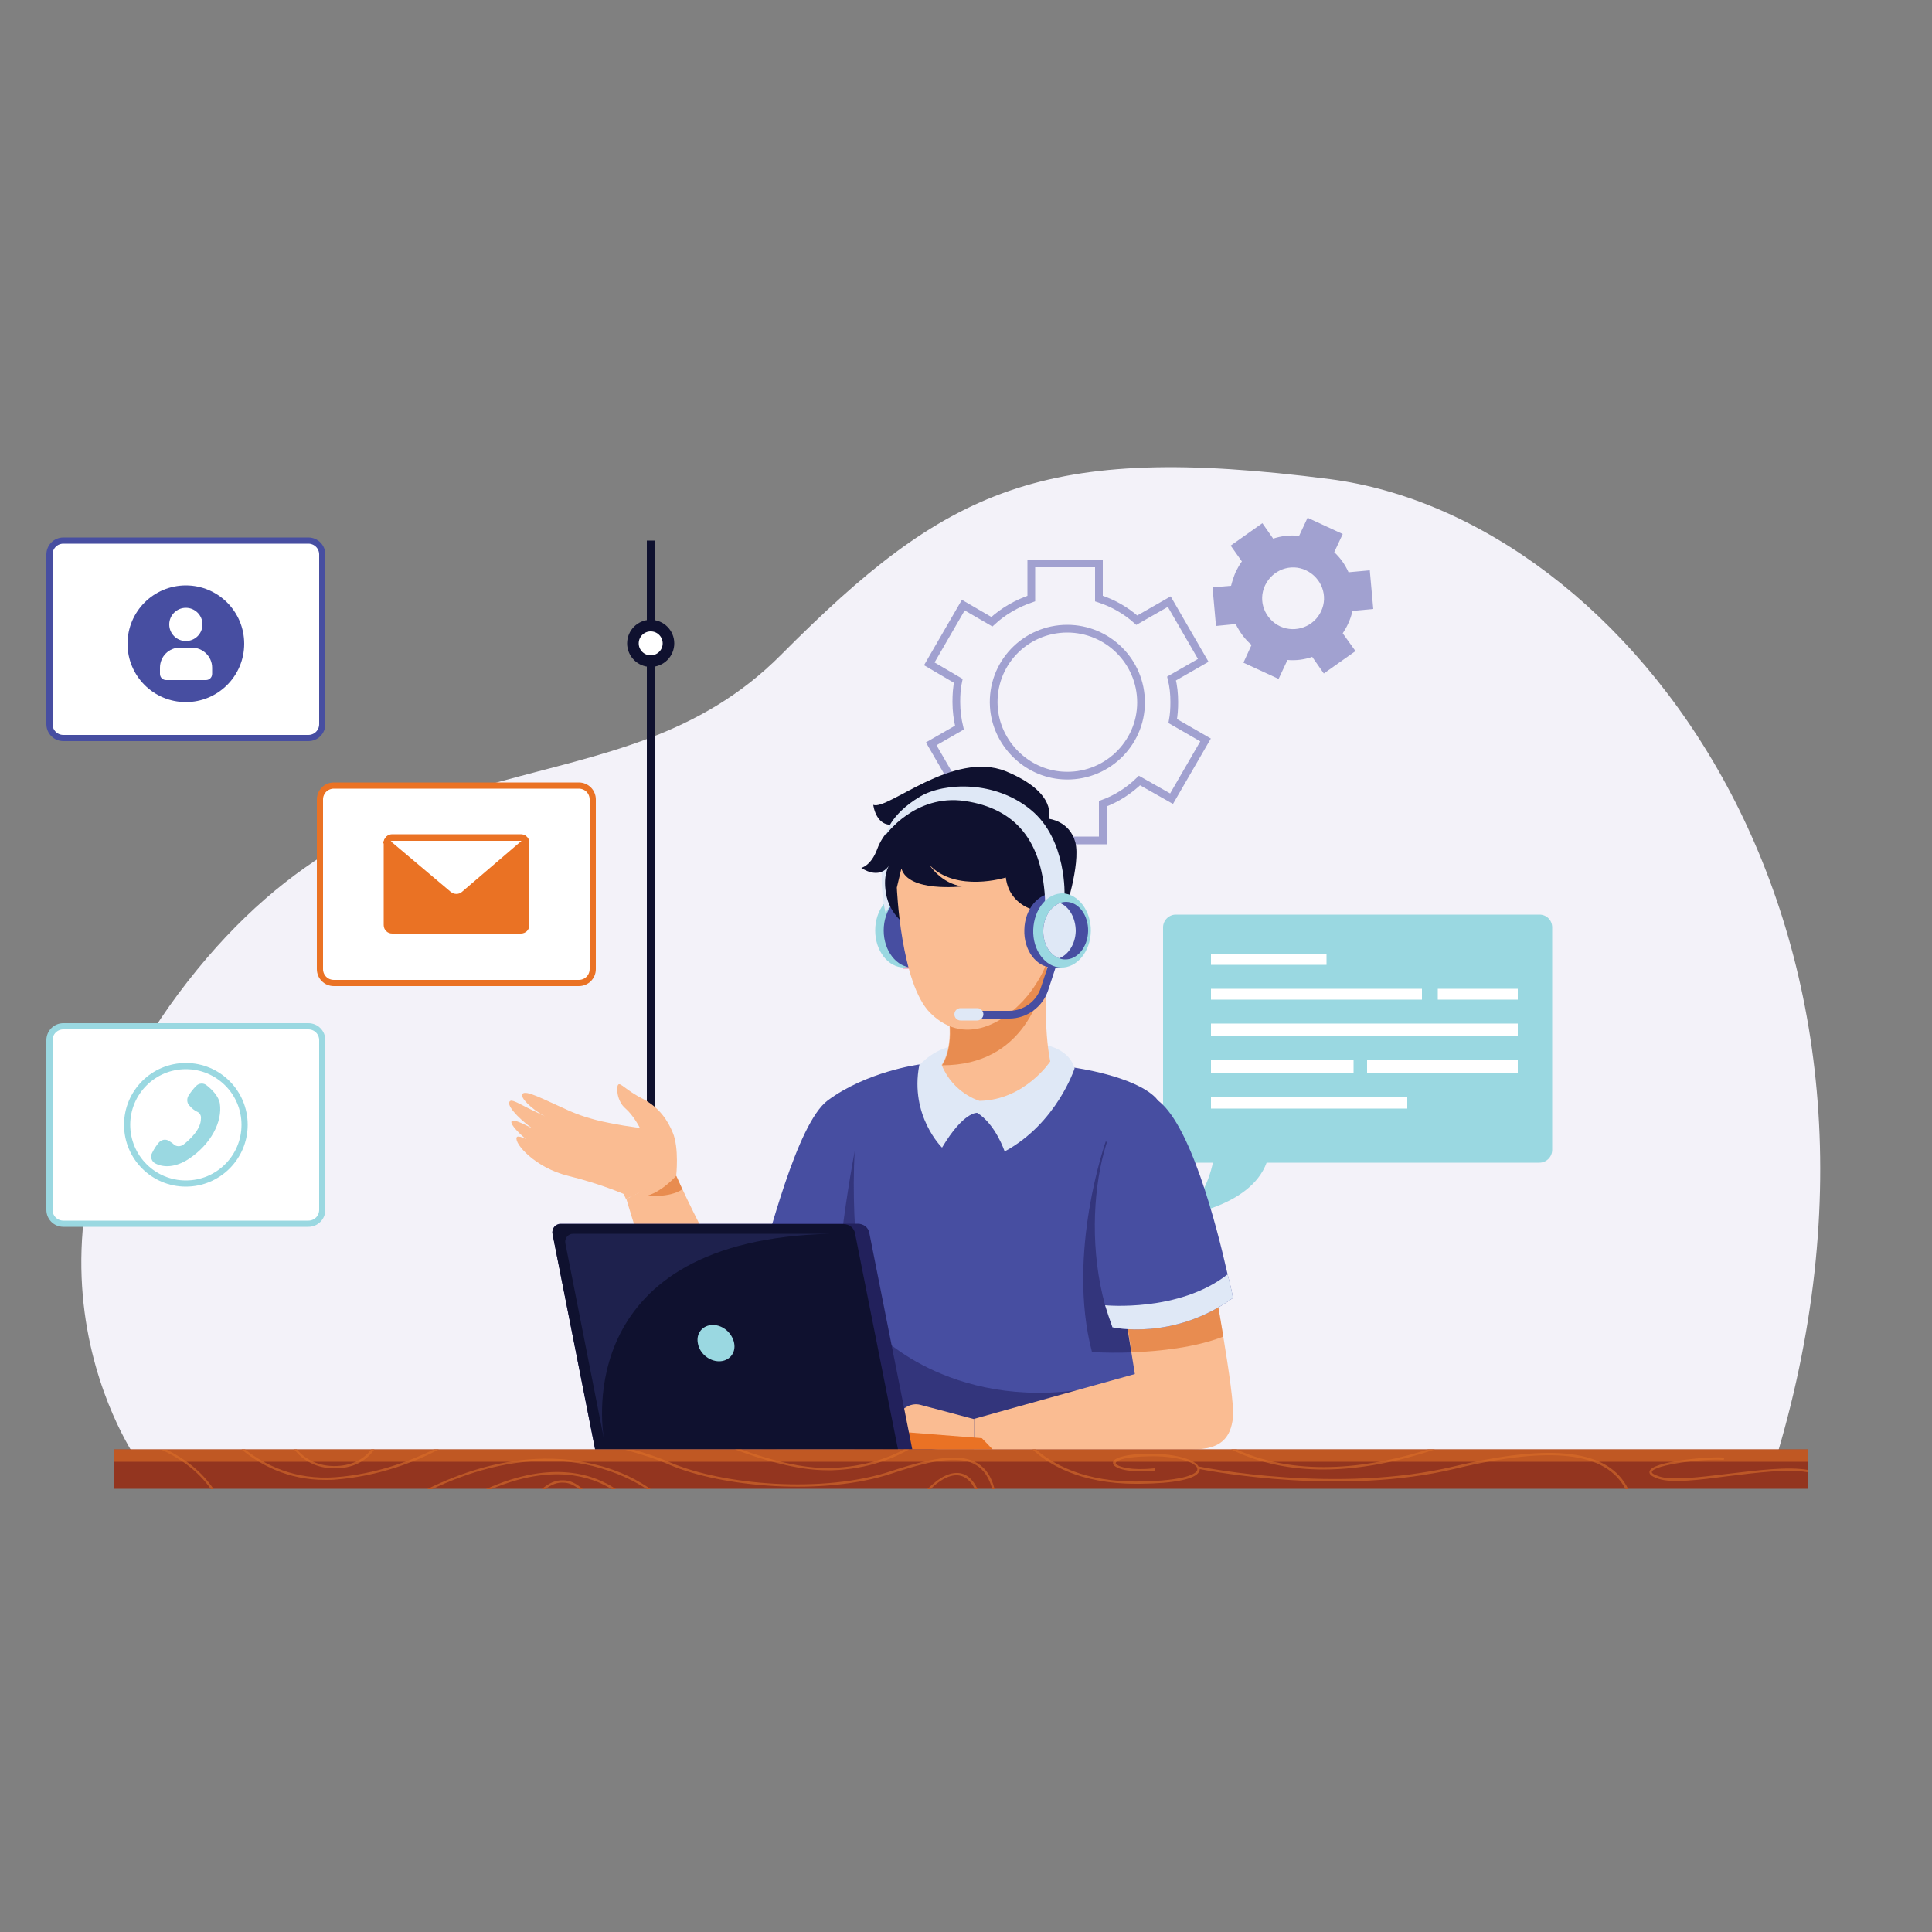 <svg xmlns="http://www.w3.org/2000/svg" xmlns:xlink="http://www.w3.org/1999/xlink" id="eKLqMX0atiy1" viewBox="0 0 500 500"><rect x="0" y="0" width="500" height="500" fill="#808080" stroke="none"/><style><![CDATA[#eKLqMX0atiy5_tr {animation: eKLqMX0atiy5_tr__tr 3000ms linear infinite alternate forwards}@keyframes eKLqMX0atiy5_tr__tr { 0% {transform: translate(276.25px,181.65px) rotate(0deg)} 100% {transform: translate(276.25px,181.65px) rotate(120deg)}} #eKLqMX0atiy7_tr {animation: eKLqMX0atiy7_tr__tr 3000ms linear infinite alternate forwards}@keyframes eKLqMX0atiy7_tr__tr { 0% {transform: translate(334.6px,154.85px) rotate(0deg)} 100% {transform: translate(334.6px,154.85px) rotate(-180deg)}} #eKLqMX0atiy9_to {animation: eKLqMX0atiy9_to__to 3000ms linear infinite alternate forwards}@keyframes eKLqMX0atiy9_to__to { 0% {transform: translate(351.35px,275.75px)} 30% {transform: translate(351.35px,275.75px)} 100% {transform: translate(351.35px,235.75px)}} #eKLqMX0atiy20_to {animation: eKLqMX0atiy20_to__to 3000ms linear infinite alternate forwards}@keyframes eKLqMX0atiy20_to__to { 0% {transform: translate(48.1px,165.45px)} 100% {transform: translate(118.1px,165.45px)}} #eKLqMX0atiy27_to {animation: eKLqMX0atiy27_to__to 3000ms linear infinite alternate forwards}@keyframes eKLqMX0atiy27_to__to { 0% {transform: translate(118.1px,228.85px)} 56.333% {transform: translate(118.1px,228.85px)} 56.667% {transform: translate(98.1px,228.85px)} 100% {transform: translate(118.1px,228.85px)}} #eKLqMX0atiy33_to {animation: eKLqMX0atiy33_to__to 3000ms linear infinite alternate forwards}@keyframes eKLqMX0atiy33_to__to { 0% {transform: translate(48.1px,291.15px)} 30% {transform: translate(48.1px,291.15px)} 100% {transform: translate(118.1px,291.15px)}}]]></style><path d="M35.8,378.3c0,0-40.5-56.1,12.7-124.2c53.1-68.1,111.1-41.8,153.7-84.7c42.7-42.9,67.4-55,142-45.4c77.1,10,158.3,115.7,114.6,256.2l-423-1.9Z" fill="#f3f2f9"></path><g><g><g id="eKLqMX0atiy5_tr" transform="translate(276.25,181.65) rotate(0)"><g transform="translate(-276.25,-181.65)"><path d="M303.2,206.7l8.8-15.2-8.5-4.9c.3-1.6.4-3.2.4-4.9c0-2.1-.2-4.1-.7-6.1l8.2-4.7-8.8-15.2-8.4,4.8c-2.8-2.5-6.1-4.4-9.8-5.6v-9.1h-17.5v9.1c-3.8,1.3-7.3,3.3-10.2,6l-7.4-4.3-8.8,15.2l7.5,4.4c-.4,1.8-.5,3.6-.5,5.5c0,2.3.3,4.5.8,6.6l-7.3,4.2l8.8,15.2l7.7-4.5c3,2.5,6.5,4.4,10.4,5.5v8.8h17.5v-9.5c3.6-1.3,6.8-3.4,9.5-6l8.3,4.7Zm-28.2-6c-9.5-.6-17.2-8.4-17.8-17.8-.7-11.1,8.1-20.2,19-20.2c10.5,0,19.1,8.5,19.1,19.1c0,10.8-9.2,19.6-20.3,18.9Z" fill="none" stroke="#a1a1d0" stroke-width="2" stroke-miterlimit="10"></path></g></g><g id="eKLqMX0atiy7_tr" transform="translate(334.6,154.85) rotate(0)"><g transform="translate(-334.6,-154.85)"><path d="M342.6,174.3l8.2-5.8-3.3-4.6c.5-.8,1-1.6,1.4-2.5.5-1.1.9-2.2,1.1-3.3l5.4-.5-.9-10-5.5.5c-.9-2-2.1-3.7-3.7-5.2l2.2-4.7-9.1-4.2-2.2,4.7c-2.3-.3-4.6,0-6.7.7l-2.8-4-8.2,5.8l2.9,4.1c-.6.8-1.1,1.7-1.6,2.7-.5,1.2-.9,2.4-1.2,3.6l-4.8.4.9,10l5.1-.5c1,2,2.3,3.9,4.1,5.4l-2.1,4.6l9.1,4.2l2.3-4.9c2.2.2,4.4-.1,6.4-.8l3,4.3Zm-11.3-12.2c-4-1.9-5.8-6.6-3.9-10.6s6.6-5.8,10.6-3.9s5.8,6.6,3.9,10.6-6.6,5.7-10.6,3.9Z" fill="#a1a1d0"></path></g></g></g><g id="eKLqMX0atiy9_to" transform="translate(351.35,275.75)"><g transform="translate(-351.35,-235.75)"><path d="M398.4,196.7h-94.1c-1.8,0-3.3,1.5-3.3,3.3v57.6c0,1.8,1.5,3.3,3.3,3.3h9.6c-1.1,5-3.6,11-9,13.9c0,0,18.6-2.2,22.9-13.9h70.6c1.8,0,3.3-1.5,3.3-3.3v-57.6c0-1.8-1.4-3.3-3.3-3.3Z" fill="#9ad8e1"></path><g><rect width="29.9" height="2.8" rx="0" ry="0" transform="translate(313.4 206.9)" fill="#fff"></rect><rect width="54.6" height="2.8" rx="0" ry="0" transform="translate(313.4 215.9)" fill="#fff"></rect><rect width="79.4" height="3.3" rx="0" ry="0" transform="translate(313.4 224.9)" fill="#fff"></rect><rect width="39" height="3.3" rx="0" ry="0" transform="translate(353.8 234.4)" fill="#fff"></rect><rect width="36.9" height="3.3" rx="0" ry="0" transform="translate(313.4 234.4)" fill="#fff"></rect><rect width="50.8" height="2.9" rx="0" ry="0" transform="translate(313.4 244)" fill="#fff"></rect><rect width="20.7" height="2.8" rx="0" ry="0" transform="translate(372.1 215.9)" fill="#fff"></rect></g></g></g></g><g><g id="eKLqMX0atiy20_to" transform="translate(48.1,165.45)"><g transform="translate(-118.1,-165.45)"><path d="M149.8,191h-63.4c-2,0-3.6-1.6-3.6-3.6v-43.9c0-2,1.6-3.6,3.6-3.6h63.4c2,0,3.6,1.6,3.6,3.6v43.9c0,2-1.6,3.6-3.6,3.6Z" fill="#fff" stroke="#474ea1" stroke-width="1.6" stroke-miterlimit="10"></path><g><circle r="15.1" transform="translate(118.1 166.6)" fill="#474ea1"></circle><g><circle r="4.3" transform="translate(118.1 161.6)" fill="#fff"></circle><path d="M119.6,167.6h-3c-2.9,0-5.2,2.3-5.2,5.2v1.6c0,.9.7,1.6,1.6,1.6h10.3c.9,0,1.6-.7,1.6-1.6v-1.6c0-2.9-2.4-5.2-5.3-5.2Z" fill="#fff"></path></g></g></g></g><g id="eKLqMX0atiy27_to" transform="translate(118.1,228.85)"><g transform="translate(-118.1,-228.85)"><path d="M149.8,254.4h-63.4c-2,0-3.6-1.6-3.6-3.6v-43.9c0-2,1.6-3.6,3.6-3.6h63.4c2,0,3.6,1.6,3.6,3.6v43.9c0,2-1.6,3.6-3.6,3.6Z" fill="#fff" stroke="#ea7224" stroke-width="1.6" stroke-miterlimit="10"></path><g><g><path d="M136.2,218.2v21.2c0,.8-.6,1.4-1.4,1.4h-33.3c-.8,0-1.4-.6-1.4-1.4v-21.2c0-.1,0-.2,0-.4.2-.6.7-1.1,1.4-1.1h33.3c.6,0,1.1.4,1.3.9.1.2.1.4.1.6Z" fill="#ea7224" stroke="#ea7224" stroke-width="1.6" stroke-miterlimit="10"></path><path d="M136.1,217.7l-16,13.7c-1.1,1-2.8,1-4,0l-16-13.5c.2-.6.7-1.1,1.4-1.1h33.3c.6,0,1.1.3,1.3.9Z" fill="#fff" stroke="#ea7224" stroke-width="1.6" stroke-miterlimit="10"></path></g></g></g></g><g id="eKLqMX0atiy33_to" transform="translate(48.1,291.15)"><g transform="translate(-118.1,-291.15)"><path d="M149.8,316.7h-63.4c-2,0-3.6-1.6-3.6-3.6v-43.9c0-2,1.6-3.6,3.6-3.6h63.4c2,0,3.6,1.6,3.6,3.6v43.9c0,2-1.6,3.6-3.6,3.6Z" fill="#fff" stroke="#9ad8e1" stroke-width="1.6" stroke-miterlimit="10"></path><g><circle r="15.2" transform="translate(118.1 291.1)" fill="#fff" stroke="#9ad8e1" stroke-width="1.6" stroke-miterlimit="10"></circle><path d="M121,287.7c-.7-.3-1.4-.9-2-1.6-.6-.6-.7-1.6-.3-2.4.6-1,1.3-1.9,2.1-2.7.7-.7,1.9-.8,2.7-.1c1.3,1,3.1,2.8,3.4,4.7.7,4.7-2.3,10.5-8,14.3-3.5,2.3-6.6,2.3-8.7,1.2-1-.5-1.4-1.8-.8-2.8.5-1,1.1-1.9,1.7-2.6.7-.8,1.8-1,2.7-.4.4.3.8.5,1.1.8.7.7,1.8.7,2.6.1c1.8-1.4,4.5-4,4.5-6.7.1-.8-.3-1.5-1-1.8Z" fill="#9ad8e1"></path></g></g></g><line x1="168.4" y1="139.9" x2="168.4" y2="316" fill="none" stroke="#0f112f" stroke-width="2" stroke-miterlimit="10"></line><circle r="4.6" transform="translate(168.4 166.5)" fill="#fff" stroke="#0f112f" stroke-width="3" stroke-miterlimit="10"></circle></g><g><g><path d="M221.7,339.5c0,0-2.2,7-5.4,14.8-3.5,8.4-8.4,17.8-13,20-9,4.3-17.8-6.1-25.2-20.2-7.3-14.1-16-43.8-16-43.8l12.7-6.5c7.9,17.8,17.8,33.5,20.1,41.3c1.2-2.7,2-5.7,2.7-9.2.3-1.5.6-3.1.9-4.9l11.4,4.2l11.8,4.3Z" fill="#fabc92"></path><path d="M216.3,354.3c-4.8-1.2-11.7-4.2-16.2-8.8l5.4,14.6-10.6-15c1.2-2.7,2-5.7,2.7-9.2l12.3-.6l11.8,4.4c0-.2-2.2,6.8-5.4,14.6Z" opacity="0.61" fill="#de6f26"></path><path d="M175,304.3l-13,6-.6-1.3c0,0-5.9-2.6-14.4-4.7s-13.9-8.3-13.3-9.9c.1-.4.7-.3,1.6,0c0,0,0,0,0,0c.3.1.5.2.8.4-2.7-2.3-4.3-4.3-3.6-4.7.6-.4,2.9.7,5.2,1.9-4-2.9-7-6.4-5.6-7.1.6-.3,2.6.9,4.6,1.9c1.5.7,3.1,1.5,4.3,2.1-3.5-1.9-6.5-4.9-5.8-5.8.9-1.1,5.2,1.3,12.4,4.5c1.7.7,3.5,1.4,5.4,1.9c1.7.5,3.5.9,5.1,1.2c1.2.2,2.3.4,3.3.6c2.5.4,4.2.6,4.2.6v0c-.1-.2-1.7-3.3-3.8-5.1s-2.4-5.4-1.8-6.1c.6-.6,1.9,1.4,6.4,3.7c4.4,2.3,6.5,5.8,7.7,8.7c1.7,4,.9,11.2.9,11.2Z" fill="#fabc92"></path><path d="M175,304.3c0,0-3.3,3.8-7.3,5.1c0,0,5.4.7,8.9-1.6l-1.6-3.5Z" opacity="0.61" fill="#de6f26"></path></g><g><path d="M301.8,319.3c-.1,1.7-.2,2.7-.2,2.7l-1.2,28.8-1,24.2h-72.9l-2.4-31.1-.9-5.8c0,0-14.4,3.1-27.7-6.3c3.4-11.2,10.7-41,18.7-47c10.1-7.5,23.6-9.3,23.6-9.3l40.2.8c0,0,15.5,2.1,21.1,7.8c4.7,4.9,3.4,27.3,2.7,35.2Z" fill="#474ea1"></path><path d="M227.4,345.3c0,0,20.1,21.1,57.3,13.5L281.4,370l-52.9,8.4-1.1-33.1Z" opacity="0.75" fill="#2d2c70"></path><path d="M224.1,344c-.6.1-1.1.1-1.7.2-.1,0-.2,0-.4,0-11,1-17.9-1-22.1-3.2c0,0-.1,0-.1,0-3.7-2-5.3-4.1-5.6-4.5c0,0,0-.1,0-.1s.5-1.7,1.3-4.5c13.3,9.4,27.7,6.3,27.7,6.3l.9,5.8Z" fill="#dfe8f6"></path><path d="M224.1,344c-2.9.3-5.6.5-8,.4-.6-6.4,1.7-28.4,5.1-46.5-1.3,21.6,2.9,46.1,2.9,46.1Z" opacity="0.75" fill="#2d2c70"></path><path d="M301.8,319.3c-.1,1.7-.2,2.7-.2,2.7l-1.1,27.5c-10.1,1-17.9.4-17.9.4-6.7-25.6,3.6-54.6,3.6-54.6s8,13.2,15.6,24Z" opacity="0.75" fill="#2d2c70"></path></g><g><path d="M271.2,270.6c0,0,5.6,1.1,6.9,5.9c0,0-4.6,14.2-18.1,21.5c0,0-2.3-7-7.1-10c0,0-3.5-.4-9.1,9c0,0-8.4-8.2-5.9-21.3c0,0,4.3-5,10.3-5.1c5.9,0,23,0,23,0Z" fill="#dfe8f6"></path><g><path d="M271.8,274.7c0,0-6.6,10-18.3,10.2c0,0-6.8-1.9-9.8-9.3c0,0,3-3.9,1.8-12.4l25.9-17.1c0,0-.2,1.3-.3,3.4-.4,5.5-1,16.6.7,25.2Z" fill="#fabc92"></path><path d="M271.4,246.1c0,0,0,1.3-.3,3.4-1.1,7.8-6,26.2-27.3,26.2c0,0,3-3.9,1.8-12.4l25.8-17.2Z" opacity="0.61" fill="#de6f26"></path></g><g><g><rect width="2.2" height="19.2" rx="0" ry="0" transform="translate(234 231.2)" fill="#fff" stroke="#ee1f4d" stroke-width="0.5" stroke-miterlimit="10"></rect><g><ellipse rx="7.5" ry="9.6" transform="translate(234 240.8)" fill="#9ad8e1"></ellipse><ellipse rx="7.5" ry="9.6" transform="translate(236.2 240.8)" fill="#474ea1"></ellipse></g></g><path d="M229.2,236.3c0,0-2.4-8.7.1-20.5l9.4,3.3-9.5,17.2Z" fill="#dfe8f6"></path><path d="M275.5,236.3c0,0,4.2-12.6,2.8-18.3-1.5-5.6-6.9-6.1-6.9-6.1s2.5-6.7-11.1-12.3c-13.6-5.5-30.6,10.2-34.3,8.7c0,0,.7,6.2,5.8,5c0,0-3.2,2.1-4.8,6.5-1.6,4.3-4.1,4.8-4.1,4.8s4.5,3.3,7.2-.6c0,0-1.9,2.6-.6,8.2c1.4,5.6,6.3,8.1,6.3,8.1l34.9,3.4l4.8-7.4Z" fill="#0f112f"></path><path d="M277.6,240.8c-1.1,5.2-6.2,5.3-6.2,5.3s.6,3.1-4.4,10.2c-5.1,7.1-16.6,15.4-26.2,5.9-7.7-7.6-8.7-32.5-8.7-32.5l1.1-4.6.1-.3c1.8,6.2,15.7,4.6,15.7,4.6-5.5-.8-8.4-5.5-8.4-5.5c6.9,7.2,19.7,3.2,19.7,3.2.3,2.3,1.1,3.9,2.2,5.2c2.1,2.5,4.8,3.1,4.8,3.1l3.2,6.4.7-5.6c3.2-3.2,7.5-.6,6.4,4.6Z" fill="#fabc92"></path><rect width="2.2" height="19.2" rx="0" ry="0" transform="translate(272.6 231.2)" fill="#474ea1"></rect><path d="M273.7,245.6L270.3,256c-1.3,3.9-5,6.6-9.1,6.6h-9.6" fill="none" stroke="#474ea1" stroke-width="2" stroke-miterlimit="10"></path><path d="M252.9,264.1h-4.3c-.9,0-1.6-.7-1.6-1.6v0c0-.9.7-1.6,1.6-1.6h4.3c.9,0,1.6.7,1.6,1.6v0c0,.9-.8,1.6-1.6,1.6Z" fill="#dfe8f6"></path><path d="M280,241c-.1,5.3-3.6,9.5-7.7,9.4s-7.4-4.5-7.2-9.8c.1-5.3,3.6-9.5,7.7-9.4s7.4,4.5,7.2,9.8Z" fill="#474ea1"></path><path d="M275.5,232c0,0,.7-14.7-8.7-22.4-9.3-7.7-22.4-7.1-28.6-3.5-8.1,4.8-9,10-9,10s7.6-10.7,20.5-8.8s20.3,10.1,20.8,26.5l5-1.8Z" fill="#dfe8f6"></path><path d="M282.3,241c-.1,5.3-3.6,9.5-7.7,9.4s-7.4-4.5-7.2-9.8s3.6-9.5,7.7-9.4c4,.2,7.3,4.6,7.2,9.8Z" fill="#9ad8e1"></path><path d="M281.6,241c-.1,4.1-2.8,7.4-6,7.3-.5,0-1-.1-1.5-.3-2.5-.9-4.2-3.8-4.1-7.3.1-3.3,1.9-6.1,4.3-7c.5-.2,1.1-.3,1.7-.3c3.2.1,5.7,3.5,5.6,7.6Z" fill="#474ea1"></path><path d="M278.4,241c-.1,3.3-1.9,6.1-4.3,7-2.5-.9-4.2-3.8-4.1-7.3.1-3.3,1.9-6.1,4.3-7c2.4.9,4.1,3.9,4.1,7.3Z" fill="#dfe8f6"></path></g></g><g><path d="M319.1,366.8c-.6,5.4-3.2,8.3-10.4,8.3s-56.6,0-56.6,0v-7.9l41.6-11.6-.9-5.6-1.8-10.9l23-8.1c0,0,1.3,7,2.6,15c1.4,8.5,2.8,18,2.5,20.8Z" fill="#fabc92"></path><path d="M316.6,345.9c-7.4,2.9-16.7,3.8-23.7,4.1l-1.8-10.9L314,331c0,0,1.3,7,2.6,14.9Z" opacity="0.61" fill="#de6f26"></path><g><path d="M319.1,335.9c-15.5,11.2-31.2,7.6-31.2,7.6-.7-1.9-1.3-3.8-1.9-5.7-7.6-27.5,2.4-60.2,13.1-53.4c8.8,5.6,15.8,32.9,18.6,45.4c1,3.7,1.4,6.1,1.4,6.1Z" fill="#474ea1"></path><path d="M319.1,335.9c-15.5,11.2-31.2,7.6-31.2,7.6-.7-1.9-1.3-3.8-1.9-5.7c0,0,19.1,1.9,31.7-8c1,3.7,1.4,6.1,1.4,6.1Z" fill="#dfe8f6"></path></g><path d="M252.2,367.3l-13.9-3.7c-1.4-.4-2.8-.1-4,.7L221,373.2c-.9.6-.5,2,.6,2h10.2c.4,0,.8,0,1.1-.1l4.4-1.1c0,0,3.2,1.9,14.8,1.3v-8h.1Z" fill="#fabc92"></path></g><g><polygon points="256.9,375.1 228.4,375.1 228.7,370.2 254.1,372.2" fill="#ea7224"></polygon><path d="M236.1,375.1h-82.1l-11-55.8c-.3-1.4.8-2.6,2.1-2.6h76.9c1.5,0,2.8,1,3,2.5l11.1,55.9Z" fill="#22215c"></path><path d="M232.4,375.1h-78.4c0,0,0-.1,0-.2l-11-55.5c-.3-1.4.8-2.6,2.1-2.6h73.2c1.5,0,2.8,1,3,2.5l11.1,55.8Z" fill="#0f112f"></path><path d="M156.3,372.4l-10-50.7c-.2-1.2.7-2.4,2-2.4h66.7c-66.4,1.5-59.3,49.6-58.7,53.1Z" opacity="0.27" fill="#474ea1"></path><path d="M190,347.6c.5,2.6-1.3,4.7-3.9,4.7s-5.1-2.1-5.5-4.7c-.5-2.6,1.3-4.7,3.9-4.7s5,2.1,5.5,4.7Z" fill="#9ad8e1"></path></g></g><g><rect width="438.3" height="10.2" rx="0" ry="0" transform="translate(29.5 375.1)" fill="#93351f"></rect><g><path d="M257.4,385.4h-.6c-.8-3-2.2-5-4.1-6.2-3.9-2.4-10.2-1.8-21.8,2.1-17.7,5.9-44,3.6-57.6-2.2-3.6-1.6-7.6-2.8-11.5-3.9h2.2c3.3.9,6.5,2,9.5,3.3c13.5,5.8,39.6,8.1,57.2,2.2c11.8-3.9,18.2-4.5,22.3-2c2.1,1.3,3.6,3.4,4.4,6.7Z" fill="#bc5727"></path><path d="M235.3,375.1c-3.7,2.1-10.4,5.1-20,5.4-.4,0-.8,0-1.2,0-7.8,0-16.8-2.7-23.9-5.4h1.6c7.1,2.6,15.9,5.1,23.4,4.8c8.8-.3,15.1-2.8,18.8-4.8h1.3Z" fill="#bc5727"></path><path d="M253,385.4h-.7c-.8-1.7-2.2-3.4-4.4-3.6-2.6-.2-5.3,1.8-7.1,3.6h-.8c2-2,4.9-4.4,8-4.2c2.6.2,4.1,2.3,5,4.2Z" fill="#bc5727"></path><path d="M421.4,385.4h-.7c-5-9.6-19.1-11.3-44.1-5.3-29.1,7-62.4.8-66.1.1c0,.2-.1.5-.2.7-1,1.9-6.4,3-15.2,3.1-.4,0-.7,0-1.1,0-14.7,0-22.9-5.2-26.8-8.9h.9c4.1,3.6,12.4,8.6,27,8.3c12.3-.2,14.4-2.2,14.7-2.8.1-.3.1-.5,0-.8-.9-1.6-5.9-3.1-12.6-2.9-5.6.1-8.1.9-8.4,1.6c0,.1-.1.2,0,.3.6.9,4.2,1.8,9.9,1.2.2,0,.3.1.3.3s-.1.3-.3.3c-5.7.6-9.6-.3-10.5-1.5-.2-.3-.2-.6-.1-.9.6-1.1,3.8-1.9,8.9-2c6.3-.1,11.9,1.3,13.1,3.2c0,0,0,.1,0,.1c1.5.3,36.1,7.2,66.2,0c25.7-6.1,40.1-4.3,45.1,5.9Z" fill="#bc5727"></path><path d="M371.4,375.1c-8.1,2.7-18.3,5.2-28.9,5.2-8,0-16.2-1.4-23.9-5.2h1.4c16.6,7.6,35.8,4.4,49.6,0h1.8Z" fill="#bc5727"></path><path d="M467.8,380.4v.6c-5.1-.9-13.1.1-20.4,1-7.6,1-14.7,1.9-18.2.7-1.1-.4-2.5-.9-2.3-1.9.5-2.6,15.2-3.9,19-3.6.2,0,.3.2.3.3c0,.2-.1.3-.3.3-4.7-.4-18,1.3-18.4,3.1-.1.3.4.7,1.9,1.2c3.3,1.1,10.4.2,17.9-.7c7.6-.9,15.4-1.9,20.5-1Z" fill="#bc5727"></path><path d="M168.4,385.4h-1c-2.8-1.9-7.6-4.4-14-6-9.1-2.2-23.3-2.7-41.6,6h-1.3c18.9-9.3,33.7-8.8,43-6.5c7.1,1.6,12.1,4.5,14.9,6.5Z" fill="#bc5727"></path><path d="M159.4,385.4h-1.1c-5.2-3.3-15.4-6.7-31.2,0h-1.4c17.5-7.9,28.5-3.6,33.7,0Z" fill="#bc5727"></path><path d="M150.8,385.4h-.9c-1.4-1.1-2.7-1.7-4.1-1.7-1.6-.1-3.1.5-4.7,1.7h-.9c1.8-1.6,3.7-2.4,5.6-2.3c1.7,0,3.4.8,5,2.3Z" fill="#bc5727"></path><path d="M113.6,375.1c-6.3,3.3-15.6,6.9-26.6,7.8-.9.1-1.9.1-2.8.1-9.8,0-17-4-21.7-7.9h.9c5.1,4,12.9,8,23.5,7.2c10.3-.8,19.1-4.1,25.4-7.2h1.3Z" fill="#bc5727"></path><path d="M96.9,375.1c-1.8,2.5-4.7,4.7-9.6,4.9-.2,0-.5,0-.7,0-3.7,0-6.8-1.2-9.3-3.6-.4-.4-.8-.9-1.2-1.3h.7c2.1,2.4,5.4,4.5,10.4,4.3c4.4-.2,7.2-2.1,8.9-4.3h.8Z" fill="#bc5727"></path><path d="M55.3,385.4h-.7c-3.5-5-8.4-8.2-12.8-10.2h1.4c4.2,2.1,8.8,5.3,12.1,10.2Z" fill="#bc5727"></path></g><rect width="438.3" height="3.2" rx="0" ry="0" transform="translate(29.5 375.1)" opacity="0.61" fill="#de6f26"></rect></g></svg>